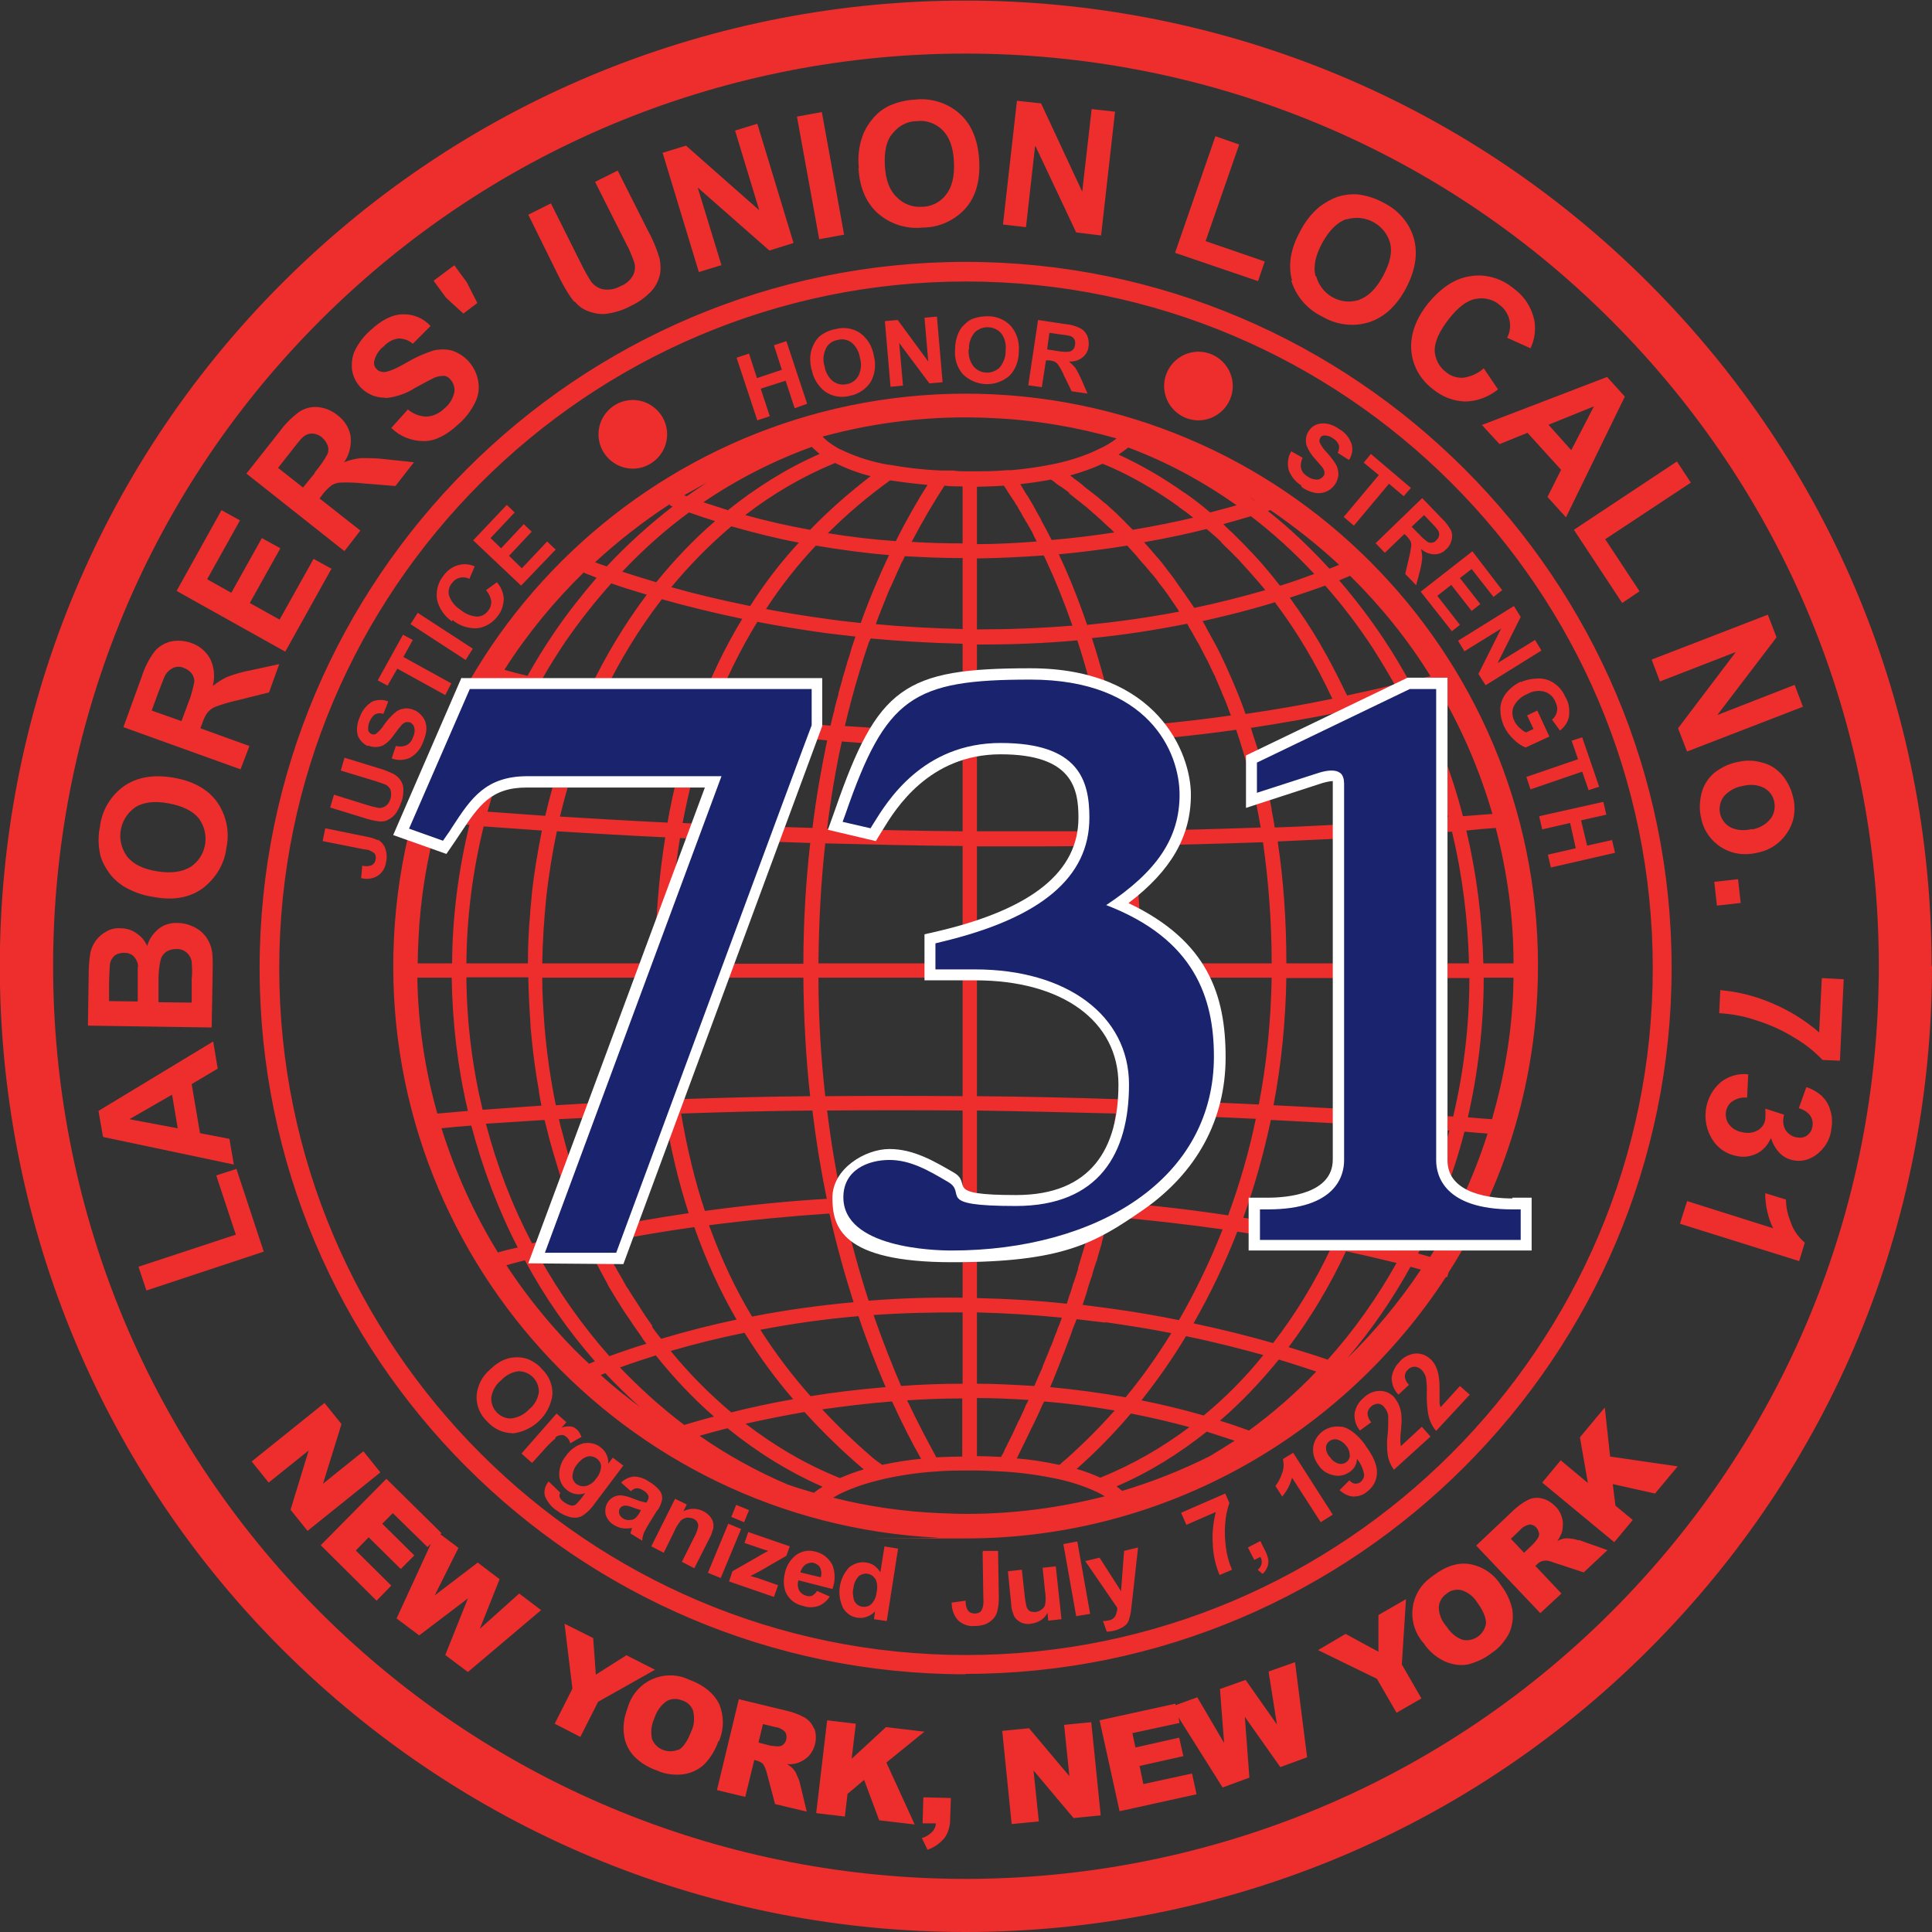 <?xml version="1.0" encoding="UTF-8"?><svg id="Layer_1" xmlns="http://www.w3.org/2000/svg" viewBox="0 0 512 512"><rect x="0" y="0" width="512" height="512" fill="#333333" stroke="none"/><defs><style>.cls-1{fill:#ee2d2d;}.cls-2{fill:#fff;}.cls-3{fill:#1a236e;}</style></defs><path id="seal" class="cls-1" d="M478.3,329.3l-1.5,4.9-31.6-9.9,1.9-6,22.8,7.2c-1.4-2.9-2.1-6-2.1-9.3l5.5,1.7c0,2.1.5,4.1,1.3,6.1.7,2.1,2.1,4,3.8,5.4ZM26.5,226.2c-.5-2.4-.5-4.8,0-7.2.5-4.3,2.9-8.2,6.4-10.7,3.5-2.4,7.9-3.1,13.1-2.2,5.3.9,9.1,3.1,11.5,6.4,2.5,3.5,3.4,8,2.5,12.2-.5,4.3-2.9,8.2-6.4,10.8-3.4,2.4-7.7,3.2-12.9,2.2-2.9-.4-5.6-1.4-8.1-2.9-1.5-1-2.9-2.3-3.9-3.8-1-1.4-1.8-3-2.2-4.7ZM33.5,226.7c0,0,.1.2.2.3,1.6,2,4.2,3.3,7.9,3.9h0c3.7.6,6.6.2,8.8-1.1,4.1-2.6,5.3-8.1,2.7-12.3-.1-.2-.3-.4-.4-.6-1.6-2-4.3-3.3-8-4-3.8-.7-6.7-.3-8.8,1-4.2,2.9-5.3,8.6-2.4,12.8ZM63.8,203.9l-31.1-11.2,4.8-13.2c.8-2.5,1.9-4.8,3.5-6.9,1.1-1.3,2.6-2.2,4.3-2.6,1.8-.4,3.7-.2,5.4.4,2.1.7,3.9,2.2,5,4.2,1.1,2.2,1.3,4.8.7,7.2,1.2-1,2.5-1.8,3.8-2.4,2.1-.8,4.2-1.4,6.4-1.8l7.4-1.6-2.7,7.5-8.4,2.1c-1.9.4-3.9,1-5.8,1.7-.8.3-1.4.8-2,1.4-.7.9-1.2,2-1.5,3l-.5,1.3,13,4.7-2.4,6.3ZM51.5,180.7c0-.8-.2-1.6-.7-2.2-.5-.7-1.3-1.2-2.1-1.5-.9-.4-1.9-.4-2.8,0-.9.4-1.6,1.1-2.1,1.9-.3.5-.8,2-1.8,4.5l-1.8,4.9,7.9,2.8,1.7-4.6c.8-1.9,1.3-3.8,1.7-5.8ZM483.1,290.7c-1.3-1.2-2.8-2.1-4.4-2.6l-2,5.6c1.2.3,2.3,1,3,1.9.6.9.8,1.9.6,2.9-.1,1-.6,1.8-1.4,2.4-.8.6-1.8.7-2.8.5-1.2-.2-2.2-.9-2.9-1.9-.7-1.2-.8-2.7-.4-4.1l-5-1.6c.1,1,.1,2,0,2.9-.2,1.2-.9,2.2-1.9,2.8-1.2.7-2.6.9-3.9.6-1.5-.2-2.8-.9-3.7-2-.8-1-1.1-2.3-.9-3.5.2-1.1.8-2.2,1.8-2.8,1.1-.7,2.5-1.1,3.8-.9l.3-6.2c-2.6-.3-5.3.5-7.3,2.1-4.4,3.8-5.3,10.3-2.2,15.2,1.5,2.4,4,4,6.7,4.4,1.8.4,3.7,0,5.3-.8,1.6-.9,2.8-2.3,3.5-4,1.2,3.4,3.2,5.4,6,5.9,2,.4,4.1-.1,5.8-1.3,2.3-1.6,3.9-4.1,4.2-6.8.3-1.7.3-3.4-.2-5-.4-1.5-1.1-2.8-2.2-3.8ZM455,240l6.3-.7-.7-6.3-6.3.7.7,6.3ZM56.3,272.3l-33-.5.2-13.2c0-2,.1-3.9.4-5.8.4-2.5,2-4.7,4.2-5.9,1.2-.7,2.5-1,3.8-.9,1.5,0,3,.4,4.2,1.3,1.3.8,2.3,2,2.9,3.4.5-1.8,1.6-3.4,3.1-4.6,1.4-1.1,3.2-1.6,5-1.5,1.5,0,3,.4,4.4,1.1,1.4.7,2.5,1.7,3.3,2.9.9,1.3,1.4,2.9,1.5,4.5.1,1.1.1,3.8,0,8l-.2,11.2ZM36.6,256.2c0-1-.5-2-1.1-2.7-.7-.7-1.6-1-2.6-1-.9,0-1.8.2-2.6.8-.7.7-1.1,1.5-1.2,2.5,0,.7-.2,2.6-.2,5.7v3.8s7.6.1,7.6.1v-4.4c0-2.6,0-4.2,0-4.8ZM50.8,254.9c-.3-2-2-3.5-4.1-3.4-.9,0-1.8.2-2.6.7-.7.5-1.3,1.2-1.5,2.1-.5,1.9-.6,3.9-.6,5.9v5.4c0,0,8.8.1,8.8.1v-6.2c.2-1.5.1-3.1,0-4.6ZM456.2,224.6c-2.8-1.8-4.8-4.6-5.4-7.9-.5-2.1-.4-4.3.1-6.4.5-2.1,1.7-4,3.3-5.4,1.9-1.5,4.1-2.6,6.5-3,2.1-.5,4.3-.4,6.3.2,2.1.5,3.9,1.7,5.3,3.3,1.4,1.7,2.4,3.7,2.9,5.9.8,3.2.3,6.7-1.6,9.4-1.8,2.8-4.7,4.7-8,5.3-3.3.8-6.7.3-9.5-1.5ZM464.3,219.8c1.9-.3,3.7-1.3,4.9-2.8,1-1.3,1.3-2.9,1-4.5-.3-1.6-1.3-2.9-2.7-3.7-1.8-.9-3.8-1-5.7-.5h0c-1.9.3-3.7,1.3-5,2.8-1.8,2.5-1.3,5.9,1.1,7.7.2.1.4.3.6.4,1.8.9,3.8,1,5.7.5ZM61.9,308.6l-34.6-7.3-1.2-6.9,30.4-18.4,1.2,7.2-6.9,4.1,2.2,13,7.8,1.5,1.2,7ZM47.1,299l-1.5-8.9-11.3,6.5,12.8,2.4ZM447,199.2l30.8-11.9-2.2-5.8-20.5,8,15.7-20.6-2.3-6-30.8,11.9,2.2,5.8,20.1-7.8-15.3,20.2,2.4,6.2ZM88,150.8l-4.9-2.7-9,16.1-7.9-4.4,8.1-14.5-4.9-2.7-8.1,14.5-6.4-3.6,8.7-15.6-4.9-2.7-11.9,21.4,28.8,16.1,12.2-21.9ZM62.6,309.8l-5.3,1.7,5.2,15.7-25.8,8.5,2.1,6.3,31.1-10.3-7.3-22.1ZM335.2,69.3l-15.7-5.4,8.9-25.6-6.3-2.2-10.7,30.9,22,7.5,1.8-5.3ZM223.7,62.2l-5.9-32.5-6.6,1.2,5.9,32.5,6.6-1.2ZM342.4,74.3c-1.1-4-.4-8.3,2.1-12.9,1.3-2.6,3.1-4.9,5.3-6.7,1.5-1.1,3.1-2,4.8-2.6,1.7-.5,3.4-.7,5.1-.6,2.4.3,4.8,1,6.9,2.2,3.9,1.9,6.9,5.3,8.1,9.5,1.1,4.1.4,8.4-2.1,13.2-2.5,4.7-5.8,7.7-9.8,9-4.2,1.3-8.6.7-12.4-1.5-3.9-1.9-6.9-5.3-8.2-9.5ZM348.8,73.2c1.3,4.8,6.2,7.7,10.9,6.4.2,0,.4-.1.6-.2,2.4-.9,4.5-3,6.3-6.4,1.8-3.4,2.4-6.2,1.8-8.6-1.4-4.9-6.5-7.7-11.4-6.3-.1,0-.2,0-.3,0-2.4.9-4.5,3-6.3,6.3-1.8,3.3-2.4,6.2-1.8,8.7ZM91.2,146l-25.9-20.5,8.7-11c1.5-2.1,3.4-4,5.5-5.5,1.5-.9,3.2-1.3,4.9-1.1,1.8.2,3.5.9,5,2.1,1.8,1.3,3.1,3.3,3.5,5.5.3,2.5-.3,5-1.7,7,1.4-.6,2.9-.9,4.4-1.1,2.2,0,4.4,0,6.5.3l7.6.8-4.9,6.3-8.6-.7c-2-.2-4-.3-6-.2-.8,0-1.6.3-2.3.7-.9.7-1.7,1.5-2.4,2.4l-.8,1.1,10.8,8.5-4.1,5.3ZM83.4,125.2c1.3-1.5,2.5-3.2,3.4-4.9.3-.7.3-1.6,0-2.3-.3-.8-.8-1.5-1.5-2.1-.7-.6-1.7-1-2.7-1-1,0-1.9.5-2.6,1.2-.4.4-1.4,1.6-3.1,3.8l-3.2,4.1,6.6,5.2,3.1-3.8ZM274.4,38.7l10.8,22.9,6.6.8,3.7-32.8-6.2-.7-2.5,21.9-10.9-23.4-6.4-.7-3.7,32.8,6.1.7,2.4-21.4ZM374,92.8c.3,4.1,2.4,7.8,5.7,10.3,2.4,2,5.4,3.2,8.5,3.3,3.2,0,6.3-1.2,8.8-3.2l-3.8-5.6c-1.5,1.4-3.4,2.2-5.4,2.5-1.7.1-3.3-.4-4.6-1.5-1.8-1.3-2.9-3.5-3-5.7,0-2.3,1.2-5.1,3.8-8.4,2.4-3.1,4.8-4.9,7.1-5.3,2.2-.4,4.6.1,6.3,1.6,2.7,2,3.6,5.7,2,8.7l6.2,2.8c1-2.1,1.4-4.5,1.1-6.9-.6-3.6-2.6-6.8-5.5-8.9-3.2-2.7-7.4-4-11.6-3.3-4.1.6-7.8,3.1-11.3,7.4-3.2,4.1-4.6,8.2-4.3,12.3ZM392.8,112.6l33.1-12.7,4.7,5.2-15.6,32-4.9-5.4,3.6-7.2-8.9-9.8-7.4,3-4.8-5.2ZM410.4,112.6l6,6.7,6-11.6-12.1,4.9ZM227.6,44.5c-.3-2.9,0-5.8,1-8.5.6-1.7,1.6-3.3,2.8-4.7,1.1-1.3,2.5-2.4,4.1-3.2,2.2-1,4.6-1.6,7-1.7,4.3-.5,8.7.9,11.9,3.8,3.1,2.8,4.8,7,5.1,12.3.3,5.4-.9,9.6-3.6,12.7-2.9,3.2-7,5.1-11.3,5.1-4.3.5-8.7-.9-12-3.8-3.1-2.8-4.8-6.8-5.1-12ZM234.5,43.9c.2,3.7,1.2,6.5,3.1,8.3,1.7,1.8,4.2,2.8,6.7,2.6,2.5,0,4.9-1.2,6.4-3.2,1.6-2,2.3-4.9,2.1-8.8-.2-3.8-1.2-6.5-3-8.3-1.8-1.8-4.3-2.7-6.8-2.4-2.5,0-4.8,1.2-6.4,3.2-1.7,1.9-2.3,4.8-2.1,8.6ZM482.8,259.2l-.7,14.4c-3.7-3.2-7.9-5.8-12.4-7.7-4.4-1.9-9-3.1-13.8-3.5l-.3,6.1c3.3.2,6.7.8,9.8,1.9,3.6,1.1,7.1,2.7,10.3,4.7,2.7,1.6,5.1,3.5,7.3,5.8l4.6.2,1-21.6-5.9-.3ZM102.3,105.5c2.7-.3,5.4-1.2,7.7-2.7,2.5-1.4,4.1-2.2,4.9-2.6.8-.4,1.8-.6,2.7-.6.7,0,1.4.5,1.8,1,.8.9,1.2,2.2,1,3.4-.4,1.7-1.3,3.2-2.7,4.3-1.2,1.2-2.9,2-4.6,2.1-1.8,0-3.6-.7-5-1.9l-4.4,4.9c2.3,2.3,5.4,3.5,8.7,3.5,2.9,0,6-1.6,9-4.4,1.9-1.6,3.4-3.6,4.5-5.8.9-1.8,1.2-3.8.8-5.8-.3-1.9-1.2-3.6-2.4-5-1.2-1.4-2.8-2.4-4.5-3-1.6-.4-3.3-.4-5,0-2.4.8-4.7,1.8-6.9,3.1-2.9,1.7-4.9,2.5-6,2.6-.8,0-1.6-.2-2.1-.8-.6-.6-.8-1.4-.6-2.2.4-1.6,1.3-2.9,2.6-3.9,1-1.1,2.4-1.8,3.8-2,1.4,0,2.8.5,3.8,1.4l4.7-4.7c-1.9-2.1-4.6-3.2-7.3-3.1-2.8,0-5.7,1.5-8.7,4.3-1.7,1.5-3,3.2-4,5.2-.8,1.6-1,3.5-.8,5.3.7,4.3,4.5,7.4,8.9,7.3ZM191.2,70.3l-6.3-20.6,19,16.7,6.4-2-9.6-31.6-5.9,1.8,6.4,21.1-19.4-17.1-6.2,1.9,9.6,31.6,5.9-1.8ZM152.4,80c.9,1.1,2,1.9,3.3,2.4,1.5.6,3.1.9,4.7.8,2.4-.3,4.8-1,6.9-2.2,2-.9,3.7-2.2,5.2-3.7,1.1-1.2,1.9-2.6,2.3-4.2.4-1.5.3-3.1,0-4.6-.8-2.7-1.9-5.3-3.3-7.8l-7.8-15.5-6,3,8.2,16.3c.9,1.6,1.6,3.4,2.2,5.1.3,1.1.2,2.3-.3,3.3-.7,1.3-1.9,2.4-3.3,2.9-1.4.8-2.9,1.1-4.5.9-1.3-.2-2.5-1-3.3-2-1-1.5-1.9-3.2-2.7-4.8l-8-16-6,3,7.8,15.8c1.2,2.5,2.6,5,4.3,7.2ZM122.8,83.1l3.7-2.8-2.8-5.5-3.3-4.5-5.5,4.1,3.3,4.5,4.6,4.2ZM429.9,159.8l4.6-3.1-9.1-13.8,22.7-15-3.7-5.6-27.3,18.1,12.8,19.4ZM407.4,263.4c-1.3,27.2-9.8,52.4-23.5,73.8l-.4,1.3s-.1,0-.3-.1c-27.2,41.8-74.4,69.3-127.2,69.3s-5,0-7.5-.2c-83.5-4.1-148.2-75.4-144.1-158.9,4.1-83.5,75.4-148.1,158.9-144.1,83.5,4.1,148.2,75.4,144.1,158.9ZM336,135.4c5.8,4.6,11.2,9.7,16.3,15.3.9-.3,1.7-.7,2.6-1-5.7-5.3-11.8-10.1-18.2-14.5-.2,0-.3.1-.6.2ZM368.7,255.3c-.2-11.5-1.4-22.8-3.6-33.6-8.9.5-17.7.9-26.5,1.3,1.5,9.9,2.3,20.6,2.3,32.3h27.8ZM340.9,259.1c-.2,11.5-1.3,22.8-3.4,33.8,10.2.5,19.4,1,27.5,1.6,2.4-11.3,3.7-23.2,3.7-35.3h-27.9ZM364.3,217.9c-1.7-7.6-4-15-6.7-22.1,0,0,0,0,0,0-.9-2.4-1.8-4.7-2.8-7-7.9,1.6-15.6,2.9-23.3,4.1,0,.1,0,.2.1.3.1.4.3.9.4,1.3.4,1.2.8,2.5,1.2,3.7.1.4.2.8.3,1.1.4,1.3.8,2.7,1.1,4.1,0,.3.2.6.2.9.4,1.5.7,2.9,1.1,4.5,0,.2,0,.4.1.7.4,1.6.7,3.2,1,4.9,0,0,0,.2,0,.3.3,1.5.6,3,.8,4.6,8.7-.3,17.5-.8,26.3-1.3ZM312.4,349.9c4.4-7.6,8.3-15.7,11.6-24.1-9.2-1.3-19.3-2.5-30.2-3.4-.3,1-.5,2-.8,2.9,0,0,0,.2,0,.3-.4,1.4-.8,2.7-1.1,4.1,0,.1,0,.3-.1.4-.4,1.3-.8,2.6-1.1,3.8,0,.2-.1.4-.2.5-.4,1.2-.8,2.4-1.1,3.6,0,.2-.1.4-.2.6-.4,1.2-.8,2.3-1.1,3.5,0,.2-.2.5-.2.7-.3,1-.7,2-1,3,2.4.3,4.6.6,6.9.9,6.7.9,13,2,18.9,3.2ZM292.9,350.5c-2.4-.3-5-.6-7.6-.9,0,.2-.1.3-.2.5,0,.3-.2.5-.3.8-.4,1-.8,2-1.1,3-.1.3-.2.5-.3.8-.4,1-.7,1.9-1.1,2.9-.1.3-.2.6-.3.8-.4.9-.7,1.9-1.1,2.8-.1.3-.2.6-.3.8-.4.9-.7,1.8-1.1,2.7-.1.3-.2.5-.3.8-.3.7-.6,1.4-.9,2.1,6.5.6,13.2,1.5,20,2.7,4.4-5.3,8.4-11,12.1-17-5.4-1.1-11.3-2-17.4-2.9ZM325.5,322c3-8.2,5.5-16.7,7.3-25.5-10.2-.5-21.3-.9-33.2-1.3-1.3,8-2.9,15.8-4.7,23.3,4.2.4,8.3.8,12.2,1.2,6.5.7,12.6,1.5,18.5,2.4ZM289.4,169.2c2.3,7.1,4.4,14.9,6.3,23.6,9.9-.7,20.1-1.7,30.5-3.2-.8-2.1-1.5-4.1-2.4-6,0,0,0,0,0-.1-.6-1.4-1.2-2.8-1.8-4.2,0-.2-.2-.4-.3-.6-.6-1.2-1.1-2.4-1.7-3.6-.2-.3-.3-.6-.5-.9-.5-1-1.1-2.1-1.6-3.1-.2-.4-.4-.8-.7-1.2-.5-.9-1-1.8-1.5-2.7-.3-.5-.6-.9-.8-1.4-.1-.2-.2-.4-.3-.5-8.6,1.7-17,3-25.2,3.8ZM312.4,161.9c-.4-.6-.8-1.2-1.2-1.8-.4-.6-.8-1.1-1.1-1.6-.4-.6-.8-1.2-1.2-1.7-.4-.6-.8-1.1-1.3-1.7-.4-.5-.8-1-1.1-1.5-.5-.6-.9-1.2-1.4-1.7-.4-.4-.7-.9-1.1-1.3-.5-.6-1-1.2-1.5-1.7-.3-.4-.7-.8-1-1.2-.5-.6-1-1.2-1.5-1.7-.3-.4-.7-.7-1-1.1,0-.1-.2-.2-.3-.3-5.6.9-11.6,1.7-18.1,2.3,2.6,5.5,5.1,11.7,7.5,18.7,7.9-.8,16-1.9,24.3-3.5ZM296.5,196.7c1.5,7.3,2.7,15.1,3.7,23.5,11.1-.2,22.4-.5,33.9-.9-1.6-9.4-3.8-18-6.5-25.9-10.6,1.5-21,2.5-31.1,3.3ZM333.6,292.7c2.1-10.9,3.2-22.2,3.4-33.6h-34.5c0,11-.8,21.8-2.3,32.3,11.9.4,23.1.8,33.4,1.3ZM337,255.3c0-11.6-.9-22.3-2.3-32.1-11.5.4-22.9.7-34.1.9,1,9.7,1.7,20.1,1.9,31.2h34.5ZM353.1,185.2c-4.3-9.2-9.3-17.7-15.1-25.4,0,0,0-.1-.1-.2-6.5,2-12.9,3.6-19.2,5,.4.7.8,1.3,1.1,2,.3.6.7,1.2,1,1.8.4.7.8,1.5,1.2,2.2.3.6.6,1.1.9,1.7.4.8.8,1.6,1.2,2.5.3.6.5,1.1.8,1.7.4.9.8,1.8,1.2,2.7.2.5.5,1.1.7,1.6.4,1,.8,1.9,1.2,2.9.2.5.4,1,.6,1.5.4,1,.8,2.1,1.2,3.2.1.3.2.6.3.8,7.6-1.1,15.2-2.4,22.9-4ZM339.3,155.2c3-.9,6-2,9-3.1-5.2-5.6-10.8-10.7-16.8-15.3-2,.6-4.4,1.3-7.3,2.1.2.2.5.5.7.7.6.6,1.2,1.2,1.8,1.7.6.6,1.2,1.2,1.8,1.8.9.9,1.9,1.9,2.8,2.9.2.2.5.5.7.7,2.5,2.7,4.9,5.5,7.1,8.4ZM323.7,143.7c-1.2-1.2-2.5-2.3-3.8-3.4,0,0-.1,0-.2-.1-4.7,1.2-10.3,2.4-16.5,3.5,1.2,1.3,2.3,2.6,3.4,3.9,0,0,.1.1.2.2.8.9,1.6,1.9,2.3,2.9.2.3.5.6.7.9.6.8,1.2,1.5,1.7,2.3.3.4.6.9.9,1.3.5.7,1,1.4,1.5,2.1.4.5.7,1.1,1.1,1.6.4.6.9,1.3,1.3,1.9,0,0,.1.2.2.3,6.2-1.3,12.5-2.9,18.8-4.7,0-.1-.2-.2-.3-.4-1-1.2-2-2.4-3-3.5-.3-.3-.5-.6-.8-.9-.9-1-1.9-2.1-2.8-3.1-.3-.3-.6-.7-1-1-.9-1-1.9-1.9-2.8-2.8-.3-.3-.7-.7-1-1ZM316.1,137.1c-1.1-.9-2.3-1.8-3.5-2.6,0,0-.1,0-.2-.2-1.2-.9-2.4-1.7-3.6-2.5,0,0-.2-.1-.3-.2-5.2-3.4-10.6-6.4-16.3-8.7-2.8,1.3-5.7,2.3-8.6,3.1.3.2.7.5,1,.8.4.3.7.5,1.1.8.5.4,1.1.8,1.6,1.3.3.3.6.5,1,.8.6.5,1.2.9,1.8,1.4.3.2.6.5.9.7.6.5,1.2,1.1,1.9,1.6.3.2.5.4.8.7.7.6,1.3,1.2,2,1.8.2.2.4.4.6.6.7.7,1.5,1.4,2.2,2.2.1.1.3.3.4.4.4.4.9.9,1.3,1.3,6-1,11.3-2.1,16-3.2ZM283.4,130.6c-.5-.4-1-.7-1.5-1.1-.4-.3-.8-.6-1.2-.8-.5-.3-.9-.6-1.3-1-.3-.2-.6-.4-.9-.6-2.7.5-5.4.9-8.1,1.2,0,.1.2.3.3.5.1.2.3.5.4.7.3.4.5.9.8,1.3.1.2.2.4.4.6.3.5.6,1,.9,1.5.1.2.2.3.3.5.3.6.7,1.2,1,1.8,0,.1.2.3.2.4.4.7.8,1.4,1.2,2.1,0,0,0,.2.1.3.4.8.9,1.6,1.3,2.4,0,0,0,0,0,0,.5.9.9,1.8,1.4,2.7,5.9-.5,11.4-1.2,16.6-2-.2-.2-.4-.4-.6-.6-.3-.3-.6-.6-1-.9-.5-.5-1.1-1-1.6-1.5-.3-.3-.6-.6-1-.9-.5-.5-1.1-1-1.6-1.4-.3-.3-.7-.6-1-.9-.5-.5-1.1-.9-1.6-1.3-.3-.3-.7-.6-1-.8-.5-.4-1-.8-1.5-1.2-.4-.3-.7-.6-1.1-.8ZM269.8,134.5c-.1-.2-.3-.4-.4-.6-.3-.4-.5-.9-.8-1.3-.2-.2-.3-.5-.5-.7-.2-.4-.5-.7-.7-1.1-.2-.3-.4-.5-.5-.8-.2-.3-.4-.6-.6-.9,0-.1-.2-.3-.3-.4-2.3.2-4.7.2-7.1.3v15.2c5.5,0,10.7-.3,15.8-.7,0,0,0,0,0-.1-.4-.7-.8-1.5-1.1-2.2,0-.1-.1-.3-.2-.4-.4-.7-.7-1.3-1.1-1.9,0-.2-.2-.3-.3-.5-.3-.6-.7-1.2-1-1.7-.1-.2-.2-.4-.3-.6-.3-.5-.6-1-.9-1.5ZM258.9,147.9v18.9c8.1,0,16.6-.3,25.3-1-2.2-6.3-4.5-12-6.8-16.9,0,0,0,0,0,0-.3-.6-.5-1.2-.8-1.7-5.6.4-11.5.7-17.6.8ZM258.9,170.7v23.4c10.6,0,21.6-.2,32.9-.9-1.9-8.7-4-16.5-6.3-23.5-8.7.8-17.1,1.1-25.2,1.1s-.9,0-1.4,0ZM258.9,197.9v22.4c12.1,0,24.6,0,37.4,0-1-8.4-2.2-16.1-3.7-23.3-11,.7-21.7,1-31.8,1s-1.3,0-1.9,0ZM258.9,224.2v31.1h39.7c-.2-11.2-.9-21.5-1.9-31.2-7.8.1-15.5.2-23.1.2s-9.9,0-14.7,0ZM258.9,259.1v31.4c13,.1,25.6.4,37.4.8,1.5-10.4,2.3-21.2,2.3-32.1h-39.7ZM258.9,294.3v22.4c11.5.2,22.2.7,32.1,1.5,1.9-7.4,3.5-15.1,4.7-23.1-11.7-.3-24-.6-36.9-.8ZM258.9,320.6v23.4c8.5.2,16.5.7,23.8,1.5.1-.3.2-.6.3-.9,0-.2.2-.5.2-.7.4-1.1.8-2.2,1.1-3.4,0-.2.1-.3.2-.5.4-1.2.8-2.4,1.2-3.7,0,0,0-.2,0-.3.4-1.3.8-2.6,1.2-4,0,0,0,0,0,0,1-3.3,2-6.7,2.9-10.1-9.8-.8-20.2-1.3-31.1-1.4ZM258.9,347.8v18.9c5,0,10.1.3,15.2.6.1-.2.2-.5.3-.7.2-.4.4-.9.6-1.4.3-.7.6-1.3.9-2,.2-.4.4-.9.5-1.3.3-.7.6-1.5.9-2.2.2-.4.3-.8.5-1.2.3-.8.6-1.6,1-2.4.1-.4.3-.7.4-1.1.3-.9.7-1.7,1-2.6.1-.3.2-.7.4-1,.3-.7.5-1.4.8-2.2-7-.7-14.5-1.2-22.5-1.4ZM258.9,370.5v15.4c2.3,0,4.5.1,6.4.2.1-.2.2-.5.4-.7.2-.4.4-.7.5-1.1.2-.5.5-.9.7-1.4.2-.4.4-.8.6-1.2.2-.5.5-1,.7-1.4.2-.4.4-.9.6-1.3.2-.5.5-1,.7-1.5.2-.5.4-.9.7-1.4.2-.5.5-1,.7-1.5.2-.5.5-1,.7-1.6.2-.5.4-1,.7-1.4,0-.2.2-.4.3-.6-4.6-.3-9.2-.5-13.6-.5ZM269.5,386.5c3.8.3,7.5.9,11.2,1.7.2-.1.4-.2.5-.4,0,0,.2-.1.2-.2.4-.3.7-.6,1.1-.9,4.5-4,8.8-8.3,12.9-12.9-6.3-1.1-12.6-1.9-18.7-2.4,0,0,0,.2-.1.2,0,.2-.2.4-.3.6-.4.9-.8,1.8-1.2,2.7,0,.1-.1.3-.2.4-.5,1-.9,2-1.4,2.9,0,0,0,0,0,0-1.4,2.9-2.7,5.6-4,8.2ZM285.4,389.3c2.1.6,4.2,1.4,6.2,2.3,8.4-3.4,16.3-7.9,23.6-13.4-5.2-1.4-10.3-2.6-15.5-3.6-4.5,5.3-9.3,10.2-14.4,14.7ZM318.9,375.2c5.7-4.7,11.1-10.1,15.9-16.1-5.8-1.6-12.7-3.4-20.5-5-3.6,6-7.6,11.7-11.8,17,5.4,1.1,10.9,2.4,16.4,4ZM337.4,355.9c5.9-7.6,11-16,15.3-25.1-7.2-1.5-15.5-3-24.8-4.4-3.3,8.5-7.2,16.6-11.6,24.3,8,1.7,15.1,3.5,21,5.2ZM354.5,327.2c4-9.1,7.3-18.8,9.7-28.9-8-.5-17.3-1-27.4-1.5-1.9,8.9-4.3,17.5-7.3,25.9,9.4,1.5,17.8,3,25.1,4.6ZM358.3,328c5.3,1.2,9.8,2.3,13.6,3.2,5.2-9.9,9.3-20.5,12.2-31.6-4.5-.3-9.9-.7-16.1-1.1-2.4,10.3-5.7,20.2-9.7,29.5ZM385.1,295.9c2.8-11.8,4.3-24.1,4.3-36.7h-16.8c0,12.2-1.4,24.2-3.7,35.6,6.2.4,11.7.8,16.2,1.1ZM389.3,255.3c-.3-11.9-1.8-23.6-4.5-34.9-5.3.4-10.5.8-15.8,1.1,2.2,10.9,3.4,22.2,3.6,33.8h16.7ZM383.8,216.6c-3-11-7.1-21.6-12.3-31.6-4.3,1.1-8.7,2-12.9,2.9.2.5.4.9.6,1.4.7,1.6,1.3,3.1,1.9,4.7.1.4.3.8.4,1.1.4,1,.8,2.1,1.1,3.1.1.3.2.6.3.9,2.1,6,3.8,12.1,5.3,18.5,5.2-.3,10.4-.7,15.6-1.1ZM369.7,181.6c-1.9-3.4-3.9-6.7-6-10-3.8-5.8-8-11.3-12.5-16.4-3.1,1.1-6.3,2.2-9.4,3.2.7.9,1.3,1.9,2,2.8,0,.1.2.2.2.3,2.8,4,5.4,8.2,7.8,12.6,0,0,0,0,0,0,1.8,3.3,3.5,6.7,5.2,10.2,4.2-.9,8.4-1.8,12.7-2.9ZM331.2,131.8c.4.3.8.5,1.2.8,0,0,0,0,.1,0-.4-.3-.8-.5-1.3-.8ZM296.5,120.5c6.1,2.8,11.9,6.2,17.4,10.1,0,0,.1,0,.2.1,2.3,1.6,4.5,3.3,6.6,5.1,2.6-.7,5-1.3,7-1.9-8.9-6.3-18.5-11.5-28.7-15.3-.8.6-1.7,1.3-2.5,1.8ZM218,115.7c1.2,1.3,2.7,2.3,4.3,3.2l1.3.6c3.7,1.7,7.5,2.9,11.5,3.6h0s.8.1.8.1c4.4.8,9,1.3,13.5,1.5h3.3c1.1.2,2.2.2,3.3.2h1.1c3.3,0,6.7,0,9.8-.3h1.1c0,0,0,0,0,0,3.6-.3,7.1-.8,10.6-1.5h0s0,0,0,0c3.7-.7,7.4-1.8,10.9-3.3l1.9-.9c1.6-.7,3.1-1.6,4.5-2.7-10.5-3-21.5-4.9-32.9-5.4-15.6-.8-30.7,1-45,4.9ZM226.2,345.1c-2.3-7.2-4.5-15-6.4-23.5-10.4.7-21,1.7-31.9,3.1,3.3,9.1,7.1,17.1,11.4,24.2,9.2-1.8,18.2-3,26.9-3.8ZM201.5,352.4c4.2,6.6,8.7,12.4,13.3,17.6,6.1-1,12.8-1.8,19.9-2.4-2.4-5.6-4.9-11.9-7.2-18.8-8.4.7-17.1,1.9-26,3.6ZM219.1,317.7c-1.5-7.3-2.8-15.1-3.8-23.4-11.4.1-23,.4-34.8.8,1.6,9.4,3.7,18,6.3,25.8,11.1-1.5,21.9-2.6,32.3-3.2ZM158.2,187.5c-.4.8-.7,1.7-1.1,2.5-.2.4-.4.9-.6,1.3-.4.9-.7,1.8-1.1,2.7-.2.4-.3.8-.5,1.2-1.2,3.2-2.4,6.4-3.4,9.8,0,.1,0,.3-.1.4-1.1,3.6-2.1,7.3-3,11,8.4.5,18,1.1,28.5,1.6,1.6-9.1,3.8-17.8,6.7-25.9-9.5-1.5-18-3.1-25.4-4.6ZM185,188.3c3.2-8.6,7.1-16.7,11.7-24.3-8.1-1.7-15.3-3.5-21.3-5.2-5.9,7.6-11,16-15.4,25,7.3,1.5,15.7,3,25,4.4ZM214.8,223.4c-12.3-.4-23.9-.8-34.6-1.3-1.7,10.5-2.6,21.6-2.7,33.3h35.4c0-11.4.7-22,1.8-31.9ZM213,259.1h-35.5c0,11.7.9,22.4,2.3,32.2,11.8-.4,23.5-.7,34.9-.8-1.1-9.8-1.7-20.3-1.8-31.4ZM147.6,220.2c-1.2,5.6-2.1,11.3-2.8,17.2,0,0,0,0,0,.1-.6,5.8-1,11.8-1.1,17.8h29.9c.1-11.7,1-22.9,2.7-33.4-10.7-.5-20.3-1.1-28.7-1.6ZM143.7,259.1c0,4.3.3,8.6.6,12.9,0,0,0,0,0,0,.6,7.1,1.6,14.1,3,20.9,9.5-.6,19.1-1,28.5-1.4-1.4-9.9-2.2-20.6-2.3-32.4h-29.9ZM148.2,296.7c0,0,0,.2,0,.2.3,1.3.6,2.6,1,3.9.2.8.4,1.5.6,2.3.2.7.4,1.5.6,2.2.2.8.5,1.7.7,2.5.1.3.2.7.3,1,.6,1.9,1.3,3.9,1.9,5.8.1.3.2.6.3.9,1.3,3.5,2.7,6.9,4.2,10.3,8.4-1.7,16.6-3.1,24.7-4.3-2.6-8-4.7-16.7-6.3-26.2-9.4.4-18.8.8-28.3,1.3ZM215.3,219.5c1-8.3,2.4-16,3.9-23.3-4.7-.4-9.3-.8-13.6-1.3-6.3-.7-12.3-1.5-18-2.3-2.8,8.1-5,16.6-6.7,25.5,10.6.5,22.1,1,34.4,1.3ZM220.1,192.3c.3-1.3.6-2.7,1-4,0,0,0-.1,0-.2.3-1.4.7-2.7,1.1-4.1,0-.1,0-.2,0-.3.4-1.3.7-2.6,1.1-3.9,0-.1,0-.3.1-.4.4-1.3.7-2.5,1.1-3.7,0-.1,0-.3.1-.4.4-1.2.8-2.4,1.1-3.6,0-.1,0-.2.1-.3.3-.9.6-1.8.9-2.7-2.7-.3-5.3-.6-7.7-.9-6.5-.9-12.6-1.9-18.3-3-4.6,7.5-8.5,15.5-11.8,24,9.5,1.4,19.9,2.6,31.1,3.5ZM228.1,165.1c2.4-6.7,5-12.7,7.5-18-6.3-.5-12.8-1.4-19.4-2.5-4.9,5.2-9.3,10.8-13.2,16.8,5.2,1,10.8,1.9,16.7,2.7,2.7.4,5.5.7,8.4,1ZM237.4,143.4c2.9-5.8,5.8-10.8,8.4-14.9-3.3-.3-6.6-.7-9.9-1.2-6,4.3-11.5,9-16.5,14,6.1,1,12.1,1.7,18,2.1ZM230.8,126.2c-3.3-.8-6.4-2-9.5-3.5-8.5,3.5-16.4,8.1-23.8,13.8,5.8,1.6,11.5,2.9,17.2,3.9,4.9-5.1,10.3-9.8,16-14.2ZM193.8,139.5c-5.7,4.8-11,10.2-15.9,16.1,5.9,1.7,13,3.4,20.9,5,3.8-6,8.1-11.6,12.9-16.8-5.9-1.1-11.8-2.6-17.8-4.3ZM189.5,138.1c-2.3-.7-4.6-1.5-6.9-2.3-6.3,4.6-12.2,9.9-17.7,15.7,2.5.8,5.6,1.8,9,2.8,4.8-5.9,10-11.4,15.6-16.2ZM162,154.6c-4.3,4.8-8.4,10-12.2,15.5-2.2,3.3-4.3,6.6-6.2,10,3.6.9,7.7,1.9,12.5,2.9,4.3-9.1,9.5-17.7,15.3-25.4-3.7-1.1-6.9-2.1-9.4-3ZM141.7,183.6c-5.3,10-9.5,20.5-12.5,31.5,4.4.3,9.6.7,15.3,1.1,1.8-7.7,4.1-15.2,6.9-22.4,0,0,0-.2.1-.3.9-2.3,1.9-4.6,2.9-6.9-4.9-1.1-9.1-2.1-12.7-3ZM128.2,218.9c-2.9,11.8-4.5,23.9-4.6,36.4h16.3s0,0,0-.1c0-4.4.2-8.8.6-13.1,0-.1,0-.3,0-.4.1-1.4.3-2.8.4-4.2,0,0,0-.1,0-.2.6-5.9,1.6-11.6,2.7-17.2-5.9-.4-11.1-.8-15.5-1.1ZM123.6,259.1c.1,12,1.6,23.8,4.3,35,5.2-.4,10.4-.7,15.6-1.1-.3-1.3-.5-2.5-.7-3.8,0-.3,0-.5-.1-.8-.7-4-1.3-8.1-1.7-12.2,0,0,0,0,0,0-.1-1.4-.3-2.7-.4-4.1,0-.1,0-.3,0-.4-.3-4.2-.5-8.4-.6-12.7,0,0,0,0,0,0h-16.3ZM128.8,297.9c2.9,11.1,7,21.7,12.2,31.6,4.4-1.1,8.8-2.1,13.1-3-1.5-3.4-2.9-7-4.2-10.5,0-.2-.1-.4-.2-.6-.4-1.1-.8-2.2-1.1-3.3-.1-.3-.2-.7-.3-1-.5-1.6-1-3.3-1.5-5-.2-.8-.5-1.6-.7-2.4-.2-.7-.4-1.5-.6-2.2-.3-1.1-.5-2.1-.8-3.2-.1-.5-.3-1-.4-1.5-5.2.3-10.3.7-15.5,1ZM142.9,333.1c5.3,9.5,11.5,18.3,18.6,26.3,3.3-1.2,6.5-2.3,9.8-3.3-.5-.6-1-1.3-1.4-2-.7-1-1.4-2-2.1-3-.4-.6-.8-1.2-1.2-1.8-.4-.6-.9-1.3-1.3-1.9-.5-.8-1-1.6-1.5-2.4-.3-.4-.5-.8-.8-1.3-.3-.4-.5-.9-.8-1.3-.5-.8-1-1.6-1.4-2.5-.4-.8-.9-1.6-1.3-2.4-.2-.4-.5-.9-.7-1.3-1-2-2.1-4-3-6-4.3.9-8.6,1.9-12.9,2.9ZM172.8,351.6c0,.1.2.2.2.3.7,1,1.5,2,2.2,2.9,6.7-2,13.4-3.7,20-5.1-4.2-7.2-8-15.4-11.2-24.5-8,1.1-16.1,2.5-24.3,4.1.9,2,1.9,3.9,3,5.8,0,.2.2.4.3.5.4.8.9,1.6,1.3,2.3.5.8.9,1.6,1.4,2.5.2.4.4.7.7,1.1.4.6.8,1.3,1.2,1.9.4.6.7,1.1,1.1,1.7.5.8,1.1,1.7,1.6,2.5.2.4.5.7.7,1.1.6.9,1.3,1.8,1.9,2.7ZM177.8,358.1c4.9,6,10.3,11.4,16,16.2,4.7-1.2,10.2-2.4,16.4-3.5-4.5-5.2-8.8-11-12.9-17.6-6.4,1.3-13,2.9-19.5,4.8ZM197.6,377.3c7.8,6,16.2,10.9,25,14.4,2.1-.9,4.2-1.7,6.3-2.3-.2-.2-.4-.3-.6-.5-5-4.3-10.1-9.2-15.1-14.7-5.8,1-11.1,2.1-15.6,3.1ZM230.9,386c.9.8,1.9,1.5,2.9,2.2,3.4-.7,6.8-1.3,10.3-1.6-2.4-4.2-5-9.3-7.7-15.2-6.6.5-12.8,1.3-18.5,2.1,4.3,4.6,8.7,8.8,13,12.5ZM248.3,386.2c2.2-.1,4.5-.2,6.7-.2v-15.4c-5,0-9.9.2-14.6.5,2.8,5.9,5.5,11,7.8,15.2ZM255.1,366.7v-18.9c-7.5,0-15.4.1-23.6.7,2.4,6.9,4.9,13.2,7.3,18.8,5.2-.4,10.7-.6,16.3-.6ZM255.1,343.9v-23.3c-10.1,0-20.5.1-31.3.7,1.9,8.5,4.1,16.3,6.4,23.4,8.6-.7,16.9-.9,24.9-.8ZM255.1,316.7v-22.4c-11.6-.1-23.7-.1-35.9,0,1,8.2,2.3,15.9,3.8,23.2,11.2-.6,21.9-.9,32.1-.8ZM255.1,290.4v-31.3h-38.2c0,11.1.7,21.5,1.8,31.4,12.4-.1,24.6-.1,36.4,0ZM255.1,255.3v-31.1c-12.6-.1-24.8-.4-36.4-.7-1.1,9.9-1.7,20.5-1.8,31.8h38.2ZM255.1,220.3v-22.4c-11.4-.1-22.1-.6-32-1.4-1.6,7.2-2.9,14.9-3.9,23.1,11.4.3,23.4.6,35.9.7ZM255.1,194v-23.4c-8.7-.2-16.8-.7-24.4-1.4,0,.2-.1.3-.2.5,0,.1-.1.3-.2.4-.4,1.2-.8,2.4-1.2,3.6,0,.1,0,.2-.1.3-.4,1.3-.8,2.6-1.2,3.9,0,0,0,0,0,0-1.4,4.6-2.7,9.4-3.9,14.5,9.8.7,20.2,1.2,31.1,1.4ZM255.1,166.8v-18.9c-5,0-10.1-.2-15.3-.5-.3.7-.6,1.3-1,2,0,0,0,0,0,0-.4,1-.9,1.9-1.3,2.9,0,0,0,.2-.1.2-.4.9-.8,1.9-1.3,2.9,0,.1-.1.3-.2.4-.4.9-.8,1.9-1.2,2.9,0,.2-.1.3-.2.5-.4,1-.8,2-1.2,3,0,.2-.1.4-.2.5-.3.9-.7,1.8-1,2.7,7.2.7,14.9,1.1,23,1.3ZM255.1,144.1v-15.2c-1.7,0-3.3,0-4.8-.2-2.6,4-5.6,9-8.7,14.9,4.6.3,9.1.4,13.5.4ZM215.2,118.4c-10.2,3.7-19.8,8.6-28.8,14.7,2.2.7,4.3,1.4,6.5,2.1,7.5-6,15.6-11.1,24.3-14.9-.7-.6-1.4-1.2-2.1-1.9ZM181.4,131.3c.2,0,.4.1.6.2,1.7-1.2,3.5-2.4,5.3-3.6-2,1.1-3.9,2.2-5.9,3.3ZM157.7,149c.8.3,1.8.7,3.1,1.1,5.4-5.8,11.3-11.1,17.5-15.9-.3,0-.5-.2-.8-.3v-.3c-6.9,4.5-13.6,9.7-19.8,15.4ZM133.7,177.5c1.6.5,3.6,1,6.1,1.6,2.1-3.8,4.4-7.5,6.9-11.2,3.5-5.2,7.4-10.1,11.4-14.8-2.1-.8-3.3-1.3-3.3-1.3v-.2c-7.9,7.7-15,16.3-21,25.7ZM116.8,214.1c2.2.2,5.1.4,8.5.7,3-11.2,7.2-22,12.6-32.2-2.6-.7-4.7-1.3-6.3-1.7-6.2,10.3-11.2,21.4-14.8,33.2ZM110.7,255.3h9.1c.1-12.5,1.7-24.8,4.6-36.7-3.5-.3-6.4-.5-8.6-.7-2.7,9.9-4.4,20.3-4.9,31-.1,2.1-.2,4.3-.2,6.4ZM116,295.1c2.7-.2,5.4-.5,8-.7-2.7-11.4-4.1-23.2-4.3-35.3h-9.1c.2,12.3,2,24.4,5.3,36ZM132,331.9c1.7-.5,3.4-.9,5.2-1.3-5.2-10.1-9.3-21-12.3-32.3-2.6.2-5.2.4-7.9.7,3.6,11.5,8.6,22.6,15,33ZM157.7,360.8c-7.1-8.1-13.4-17.1-18.6-26.8-1.6.4-3.2.8-4.9,1.3,4.2,6.4,8.9,12.5,14.1,18.2,2.5,2.8,5.1,5.4,7.8,7.9.5-.2,1.1-.4,1.6-.7ZM169.5,372.8c-3.1-2.8-6.2-5.8-9.1-8.9-.4.2-.8.3-1.2.5,3.3,3,6.8,5.8,10.3,8.4ZM181.4,377.6c2.1-.6,4.7-1.4,7.8-2.2-5.5-4.8-10.6-10.2-15.4-16.2-3.1,1-6.3,2-9.5,3.2,5.3,5.5,10.9,10.6,17,15.2ZM218,394c-8.9-3.9-17.3-9.1-25.2-15.5-2.8.7-5.3,1.4-7.4,2,7.3,5.1,15.1,9.4,23.3,12.9,2.3.8,4.6,1.5,7,2.2.7-.6,1.5-1.1,2.3-1.6ZM292.7,396.5c-.4-.3-.9-.5-1.4-.8l-.6-.3c-3.2-1.5-6.6-2.6-10.1-3.4h0c-4.7-1-9.5-1.7-14.3-2h0c-2.3-.1-5-.3-8-.3h-1.3c-3.2,0-6.4,0-9.4.3h-.1c-4.5.3-9.1,1-13.5,2l-.8.2h0c-3.4.8-6.7,1.9-9.8,3.3h0c-.9.4-1.8.9-2.6,1.4,9.1,2.3,18.6,3.7,28.2,4.1,2.4.1,4.8.2,7.2.2,12.7,0,25-1.7,36.7-4.7ZM327.2,381.8c-2.5-.8-4.9-1.6-7.4-2.4-7.4,5.9-15.3,10.8-23.9,14.5.5.4,1,.8,1.5,1.2,8-2.4,15.8-5.5,23.2-9.2,2.2-1.3,4.4-2.7,6.6-4.1ZM348.9,363.5c-2.7-.9-6-2-10-3.2-4.8,5.9-10,11.4-15.6,16.2,2.6.8,5.2,1.7,7.7,2.6,6.4-4.7,12.4-9.9,17.9-15.7ZM351.8,360.4c7-7.8,13.1-16.4,18.3-25.7-3.8-.9-8.2-2-13.4-3.1-4.3,9.2-9.4,17.7-15.2,25.4,4.2,1.3,7.7,2.4,10.3,3.3ZM376.7,336.5c-.9-.2-1.8-.5-2.9-.8-4.8,8.7-10.4,16.8-16.7,24.2,7.3-7.1,13.8-15,19.5-23.5ZM394.2,300.4c-1.7-.1-3.8-.3-6.1-.5-2.9,11.3-7.1,22.2-12.3,32.3,1.2.3,2.2.6,3.2.9,6.4-10.1,11.5-21,15.2-32.6ZM401.1,259.1h-7.9c0,12.7-1.5,25.2-4.2,37,2.5.2,4.6.4,6.4.5,3.1-10.7,5.1-22,5.6-33.6,0-1.3.1-2.6.1-3.9ZM396.5,219.4c-2.6.2-5.2.4-7.9.7,2.7,11.4,4.2,23.2,4.5,35.2h8c0-12.3-1.7-24.3-4.7-35.8ZM381.2,182.6c-1.9.5-3.9,1-5.8,1.5,5.3,10.2,9.4,21,12.3,32.2,2.6-.2,5.2-.4,7.8-.6-3.4-11.7-8.2-22.8-14.3-33.1ZM379.1,179.2c-6-9.7-13.2-18.6-21.3-26.6-1,.4-1.9.8-2.9,1.2,4.2,4.9,8.2,10.1,11.9,15.7,2.4,3.6,4.6,7.3,6.7,11.1,1.9-.5,3.7-1,5.6-1.4ZM512,256c0,68.4-26.6,132.7-75,181.1-49.9,49.9-115.5,74.9-181.1,74.9s-131.1-25-181.1-74.9c-99.8-99.8-99.8-262.3,0-362.1,99.8-99.8,262.3-99.8,362.1,0,48.4,48.4,75,112.7,75,181.1ZM497.9,256c0-64.6-25.2-125.4-70.9-171.1C379.9,37.7,317.9,14.2,255.9,14.2s-123.9,23.6-171.1,70.8c-94.3,94.3-94.3,247.8,0,342.2,94.3,94.3,247.8,94.3,342.2,0,45.7-45.7,70.9-106.5,70.9-171.1ZM255.9,443.7c-103.2,0-187.1-84-187.1-187.1S152.8,69.4,255.9,69.4s187.1,84,187.1,187.1-84,187.1-187.1,187.1ZM438,256.6c0-100.4-81.7-182-182-182s-182,81.7-182,182,81.7,182,182,182,182-81.7,182-182ZM189,405.2c.1-.6.1-1.2,0-1.7-.1-.6-.5-1.2-.9-1.7-1.8-2-4.7-2.5-7-1.3l.9-1.8-3.1-1.5-6.3,12.6,3.3,1.7,2.8-5.7c.4-1,1-1.9,1.7-2.8.4-.4,1-.7,1.6-.8.6,0,1.2,0,1.8.3.4.2.8.5,1,.9.2.4.3.8.2,1.3-.2,1-.6,1.9-1.1,2.8l-3.2,6.4,3.3,1.7,4-7.9c.4-.7.7-1.5.9-2.3ZM198.8,417.7l2.5-1.3,7.1-4.1.9-2.5-11-3.8-1,2.9,4.7,1.6c.7.2,1.2.4,1.6.5-.5.3-1.4.7-2.5,1.4l-7,4-.9,2.7,11.9,4.1,1.1-3.1-5.4-1.9-1.8-.5ZM282,457.1l1.4,13.6-10.7-12.7-7.1.7,2.5,24.7,7.2-.7-1.4-13.5,10.6,12.6,7.2-.7-2.5-24.7-7.2.7ZM198.5,400.2l-3.4-1.4-1.3,3.2,3.4,1.4,1.3-3.2ZM96.3,384.6l-10.7,8.6,4.9-15.8-4.5-5.6-19.3,15.5,4.5,5.6,10.6-8.5-4.8,15.7,4.5,5.6,19.3-15.5-4.5-5.6ZM174.2,400.2l-2.3,3.7c-.5.8-.9,1.6-1.3,2.4-.2.6-.4,1.3-.4,2l-3.1-1.9c0-.4.2-.8.3-1.1,0-.2.1-.4.1-.4-.8.2-1.6.2-2.5.1-.8-.1-1.5-.4-2.2-.8-1.1-.6-1.9-1.6-2.3-2.8-.4-1.9.4-3.8,2.1-4.7.7-.3,1.4-.5,2.1-.4,1,.1,2,.4,3,.8,1.2.5,2.4.9,3.6,1.1l.2-.3c.3-.5.5-1,.3-1.6-.3-.6-.8-1.1-1.5-1.4-.4-.3-1-.5-1.5-.5-.6,0-1.1.3-1.6.8l-2.6-2.3c.9-.9,2-1.4,3.3-1.6,1.4,0,2.9.5,4,1.3,1.1.6,2.1,1.4,2.9,2.4.5.6.7,1.4.7,2.2-.2,1.1-.6,2.2-1.3,3.1ZM169.9,400.2c-.5-.1-1.3-.4-2.2-.7-.7-.3-1.4-.5-2.1-.5-.5,0-1,.3-1.3.7-.3.4-.3,1-.2,1.4.1.5.5,1,1,1.3.6.4,1.3.5,2,.4.5,0,1-.2,1.4-.6.4-.4.8-.9,1.1-1.5l.3-.6ZM135.8,379.8c-2.6,0-5-1.2-6.7-3.1-1.9-1.8-2.9-4.2-2.8-6.8.2-2.7,1.5-5.2,3.5-6.9,1.2-1.2,2.6-2.2,4.2-2.8,1-.4,2.1-.5,3.2-.5,1,0,2.1.2,3,.6,1.3.6,2.5,1.4,3.4,2.5,1.9,1.8,2.9,4.2,2.8,6.8-.7,5.5-5.2,9.7-10.7,10.3ZM142.8,369c.1-3-2.2-5.5-5.2-5.6,0,0-.1,0-.2,0-1.8.2-3.4,1.1-4.6,2.4h0c-1.4,1.1-2.3,2.7-2.6,4.5-.2,2.9,2,5.4,4.8,5.6.2,0,.3,0,.5,0,1.8-.2,3.5-1.1,4.7-2.4,1.4-1.1,2.3-2.7,2.6-4.5ZM372.6,423.8l-7.3,4.2v9.7c-.1,0-8.7-4.7-8.7-4.7l-7.3,4.3,15.6,7.6,5.2,9,6.6-3.8-5.2-9,1.1-17.3ZM106.4,212.5c.4-1.1.5-2.2.5-3.4,0-.8-.3-1.7-.8-2.4-.5-.7-1.1-1.2-1.8-1.6-1.3-.6-2.7-1.2-4.2-1.6l-8.8-2.7-1,3.4,9.2,2.8c.9.3,1.9.6,2.8,1,.5.3.9.7,1.2,1.3.2.8.2,1.6,0,2.3-.2.8-.6,1.5-1.3,2-.6.4-1.3.6-1.9.5-1-.2-1.9-.4-2.8-.7l-9-2.8-1,3.4,8.8,2.7c1.4.5,2.8.8,4.3,1,.7,0,1.5,0,2.1-.4.8-.3,1.5-.9,2-1.5.8-1,1.3-2.2,1.7-3.4ZM147.2,380.9c.5-.4,1.1-.6,1.7-.6.5,0,.9.2,1.3.6.5.4.8,1,.9,1.6l3-1.7c-.3-.8-.7-1.6-1.4-2.1-.4-.4-.9-.6-1.5-.7-.8,0-1.7,0-2.4.4l1.3-1.5-2.6-2.3-9.3,10.6,2.8,2.5,2.9-3.2c1-1.2,2.1-2.3,3.3-3.3ZM336.2,443.1l2.2,13.9-8.3-11.8-6.8,2.4,1.1,14.3-7.1-12.1-5.8,2.1v-.4c0,0-20.1,4.4-20.1,4.4l5.3,24.1,20.4-4.5-1.2-5.5-12.9,2.8-1-4.8,11.6-2.6-1.1-4.9-11.6,2.6-.8-3.8,12.5-2.7-.3-1.5,11.7,18.6,7.1-2.6-1.2-16.1,9.4,13.3,7.1-2.6-3.2-25.2-6.8,2.4ZM165.1,388.5l-7.6,10.1c-.7,1-1.6,2-2.6,2.7-.6.5-1.3.8-2.1.9-.8,0-1.5,0-2.2-.3-1-.3-2-.8-2.9-1.5-1.5-.9-2.7-2.4-3.3-4-.3-1.2,0-2.4.7-3.4.1-.1.2-.3.3-.4l3.1,3c-.2.3-.3.7-.2,1.1.2.5.6,1,1.1,1.3.6.5,1.3.8,2,1,.4,0,.8,0,1.2-.3.4-.4.8-.8,1.2-1.3l1.3-1.7c-1.6.6-3.4.3-4.7-.7-1.5-1.1-2.3-2.8-2.2-4.6.1-1.7.7-3.3,1.8-4.6,1.1-1.6,2.7-2.8,4.6-3.3,1.6-.3,3.2,0,4.5,1,1.4,1,2.2,2.7,2.1,4.4l1.2-1.6,2.8,2.1ZM159.3,388.7c0-.9-.5-1.7-1.2-2.2-.7-.5-1.6-.7-2.4-.5-1.1.3-2,1.1-2.7,2-.8.9-1.2,2-1.3,3.2,0,.8.4,1.6,1.1,2.1.7.5,1.6.7,2.5.5,1.1-.3,2.1-1,2.7-2,.8-.9,1.2-2,1.3-3.1ZM193,403.8l-5.4,13,3.4,1.4,5.4-13-3.4-1.4ZM361.8,383c2.1,2.8,3.2,5.3,3.1,7.3,0,2-1,3.8-2.6,5-1,.9-2.3,1.3-3.7,1.3-1.4-.1-2.6-.8-3.6-1.7l2.6-2.6c.4.5.9.8,1.5.9.5,0,1.1-.1,1.5-.5.6-.5,1-1.3.9-2-.3-1.5-.9-2.9-1.9-4.1,0,1.4-.7,2.6-1.8,3.4-1.2.9-2.7,1.3-4.2,1-1.7-.3-3.2-1.2-4.1-2.6-1.1-1.4-1.7-3.1-1.5-4.9.5-3.5,3.8-5.9,7.3-5.4.1,0,.3,0,.4,0,1.9.4,4,2,6.1,4.8ZM357.7,385.7c0-.9-.3-1.8-.9-2.5h0c-.6-.8-1.4-1.4-2.4-1.7-.7-.2-1.5,0-2.1.4-.5.4-.9,1-.9,1.7,0,1,.4,1.9,1.1,2.6.5.8,1.3,1.4,2.3,1.7,1.3.3,2.6-.5,2.9-1.8,0-.1,0-.3,0-.4ZM427.3,222.6l-6.7,1.5-1.6-6.7,6.7-1.5-.8-3.4-17,3.8.8,3.5,7.4-1.7,1.5,6.7-7.4,1.7.8,3.4,17-3.9-.8-3.4ZM340,386.8c.3,1.3.2,2.6-.3,3.8-.4,1.2-1,2.3-1.7,3.2l1.8,2.8c1.2-1.4,2.1-3.1,2.6-5l7.6,11.8,3.2-2-10.5-16.4-2.6,1.6ZM335.2,410.8l-1.2-2.4-3.3,1.7,1.7,3.3,1.6-.8c.7,1.1.4,2.6-.7,3.4l1.3,1.1c.6-.5,1-1.2,1.3-1.9.2-.6.3-1.3.2-2-.2-.8-.5-1.7-.9-2.4ZM381.7,372.8c-.1-.4-.2-.8-.2-1.3,0-.5,0-1.5,0-3.1,0-1.2,0-2.3-.2-3.5-.1-1-.4-1.9-.8-2.8-.4-.8-.9-1.5-1.5-2-1.1-1-2.5-1.5-4-1.4-1.6.2-3.2,1-4.2,2.3-1.1,1.1-1.8,2.6-2,4.1,0,1.7.6,3.3,1.8,4.5l2.8-2.6c-.6-.6-1-1.3-1.1-2.1,0-.7.2-1.4.7-1.8.4-.5,1.1-.9,1.8-.9.7,0,1.4.3,1.9.8.6.6,1,1.3,1.2,2.1.2,1.5.3,2.9.2,4.4,0,2.1.1,4.2.6,6.2.4,1.3,1,2.5,1.9,3.5l8.9-9.6-2.6-2.3-5,5.5ZM371.2,383.2c0-.4-.1-.9-.1-1.3,0-.5,0-1.5.2-3.1.1-1.2.2-2.3.1-3.5,0-1-.3-1.9-.6-2.8-.3-.8-.8-1.5-1.3-2.2-1-1.1-2.4-1.7-3.8-1.7-1.7,0-3.2.7-4.4,1.9-1.2,1-2,2.4-2.3,3.9-.2,1.7.3,3.4,1.4,4.7l3-2.2c-.6-.6-.9-1.4-1-2.3.1-1.4,1.3-2.5,2.7-2.6.7,0,1.4.4,1.8,1,.5.6.9,1.4,1,2.2,0,1.5,0,3-.1,4.4-.3,2.1-.3,4.2,0,6.3.3,1.3.8,2.5,1.6,3.6l9.7-8.8-2.3-2.6-5.4,5ZM234.3,409.8l3.7.6-3,19.2-3.4-.5.3-2.1c-.6.7-1.4,1.2-2.3,1.5-.8.3-1.6.3-2.4.2-1.6-.2-3-1.2-3.8-2.6-1.7-3.6-1.1-7.9,1.7-10.8,1.3-1,2.9-1.5,4.5-1.2,1.6.2,2.9,1.2,3.7,2.6l1.1-6.9ZM232,418.5c-.8-1.4-2.6-1.9-3.9-1.1-.2,0-.3.2-.5.3-.8.8-1.3,1.9-1.4,3h0c-.3,1.1-.2,2.2.1,3.3.4,1,1.2,1.7,2.3,1.8.8.1,1.7-.1,2.3-.7.8-.8,1.3-1.9,1.4-3.1.3-1.2.2-2.5-.3-3.6ZM276.3,415.4l.6,5.9c.2,1.3.3,2.6.1,3.8-.1.6-.4,1-.9,1.4-.5.4-1,.6-1.7.7-.5,0-1,0-1.4-.2-.4-.2-.7-.6-.9-1-.3-1.2-.5-2.4-.6-3.6l-.7-6.4-3.7.4.9,8.9c0,1.1.4,2.1.8,3.1.4.7,1.1,1.2,1.8,1.6.8.3,1.7.5,2.6.3.9-.1,1.8-.4,2.6-.9.8-.5,1.4-1.2,1.8-2l.2,2.1,3.5-.4-1.5-14-3.7.4ZM260.4,411.2l.2,12.5c.1,1.1,0,2.1-.5,3.1-.4.6-1.1.8-1.8.8-.8,0-1.5-.3-1.9-1-.4-.7-.5-1.5-.5-2.4l-3.7.5c0,1.7.5,3.4,1.7,4.7,1.2,1.1,2.8,1.7,4.5,1.5,1.4,0,2.8-.3,3.9-1.1,1-.7,1.7-1.6,2-2.8.3-1.2.4-2.5.4-3.7l-.2-12.3h-3.9ZM324.7,403.7c.1-1.8.5-3.6,1.1-5.4l-1.1-2.5-11.7,5.1,1.4,3.2,7.8-3.4c-.7,2.8-1,5.7-.8,8.5.1,2.8.7,5.6,1.8,8.2l3.3-1.4c-.8-1.8-1.3-3.7-1.6-5.7-.3-2.2-.4-4.4-.2-6.7ZM220.5,414.5c.9,2.1.9,4.5.1,6.6l-9-2.3c-.3.9-.2,1.9.2,2.7.4.7,1.1,1.2,1.9,1.4.5.2,1.1.1,1.5,0,.5-.3,1-.7,1.3-1.3l3.4,1.5c-.7,1.1-1.7,2-3,2.5-1.3.4-2.7.5-4,0-2.1-.4-3.8-1.7-4.7-3.7-.6-1.6-.6-3.4-.2-5,.4-2,1.5-3.7,3.1-4.9,1.5-1,3.3-1.3,5-.8,1.8.4,3.4,1.6,4.3,3.2ZM217.4,415.5c-.3-.6-1-1.1-1.7-1.3-.7-.2-1.5,0-2.2.4-.7.5-1.2,1.3-1.4,2.1l5.4,1.3c.3-.8.2-1.8-.2-2.6ZM281.8,409.2l3.4,19.1,3.7-.6-3.4-19.2-3.7.7ZM297.1,421.7l-5.7-8.9-3.8.9,8.5,12.4c0,.7-.2,1.4-.5,2.1-.3.6-1,1.1-1.7,1.2-.5.1-1,.2-1.6.2l1,2.8c.7,0,1.4-.1,2.1-.3.6-.1,1.2-.4,1.8-.7.5-.2.9-.6,1.3-.9.3-.4.6-.8.7-1.3.2-.7.4-1.4.5-2.1l.3-2.6,1.6-14.4-3.7.9-.8,10.5ZM190.4,461.4c-.8,2.3-2.1,4.5-3.8,6.2-1.5,1.4-3.4,2.3-5.5,2.6-2.4.3-4.8,0-7-1-2.3-.8-4.3-2-6-3.7-1.4-1.5-2.4-3.4-2.7-5.5-.4-2.5,0-5,.9-7.3,1.7-6.3,8.1-10,14.4-8.3.7.2,1.4.5,2.1.8,3.8,1.4,6.4,3.6,7.8,6.4,1.3,3.2,1.3,6.7-.1,9.9ZM183.7,453.4c-.5-1.4-1.6-2.4-3-2.8-1.3-.5-2.8-.5-4,.2-1.6,1.1-2.7,2.7-3.3,4.6h0c-.8,1.7-1,3.7-.6,5.5,1.1,2.7,4.2,3.9,6.9,2.8,0,0,.1,0,.2,0,1.2-.7,2.3-2.3,3.3-4.9.8-1.6.9-3.5.5-5.3ZM400.8,426.7c.3,2,0,4.1-.8,6-1.1,2.1-2.6,4-4.6,5.3-1.9,1.5-4.1,2.5-6.4,3.1-2.1.4-4.2,0-6.1-.8-2.3-1.1-4.2-2.7-5.6-4.8-4.3-4.8-4-12.2.8-16.6.6-.5,1.2-1,1.8-1.4,3.3-2.5,6.5-3.5,9.6-3,3.4.6,6.4,2.6,8.2,5.5,1.5,1.9,2.6,4.2,3.1,6.6ZM393.8,430.1c0-1.4-.7-3.2-2.3-5.4-1-1.6-2.4-2.7-4.2-3.3-1.4-.3-2.9,0-4,1-1.2.8-1.9,2.1-2,3.5,0,1.9.8,3.8,2.1,5.2,1,1.6,2.5,2.9,4.3,3.5,2.9.5,5.6-1.4,6.1-4.3,0,0,0-.2,0-.2ZM356.1,137l2.7,2.3,9.3-11.1,3.9,3.3,1.9-2.2-10.6-9-1.9,2.3,4,3.3-9.3,11.1ZM276,102.6l-3.5-.5,2.6-17.3,7.3,1.1c1.4.1,2.7.5,3.9,1.1.8.4,1.4,1.1,1.8,1.9.4.9.5,1.9.4,2.8-.1,1.2-.7,2.3-1.6,3-1,.8-2.3,1.2-3.6,1.1.6.5,1.2,1.1,1.7,1.7.6,1,1.1,2,1.6,3.1l1.6,3.7-4.2-.6-2-4.1c-.4-1-.9-1.9-1.5-2.8-.2-.4-.6-.7-.9-.9-.5-.2-1.1-.4-1.7-.4h-.7c0-.1-1.1,7.1-1.1,7.1ZM277.5,92.6l2.6.4c1,.2,2.1.3,3.2.2.4,0,.8-.3,1.1-.6.3-.4.5-.8.5-1.3.2-1.1-.4-2.1-1.5-2.3-.8-.2-1.7-.3-2.6-.4l-2.7-.4-.6,4.4ZM255.2,99.2c-1.6-1.8-2.3-4.2-2.1-6.6,0-1.5.3-3,.9-4.4.4-.9,1-1.7,1.7-2.3.7-.7,1.4-1.2,2.3-1.5,1.2-.4,2.5-.6,3.8-.6,2.3,0,4.5.9,6.1,2.6,1.6,1.9,2.3,4.3,2.1,6.7,0,2.4-.8,4.8-2.5,6.5-3.6,3.1-8.9,2.9-12.3-.4ZM256.7,92.6h0c-.1,1.6.3,3.2,1.3,4.5,1.7,2,4.7,2.2,6.7.5,0,0,.2-.2.3-.3,1-1.3,1.6-2.9,1.5-4.5.2-1.6-.2-3.2-1.2-4.5-1.8-2-4.9-2.1-6.9-.3,0,0,0,0-.1.1-1,1.2-1.6,2.8-1.5,4.4ZM97.6,197.6c1.2.5,2.6.5,3.8,0,1.3-.7,2.3-1.8,3.1-3,.9-1.2,1.5-2,1.8-2.3.3-.4.7-.7,1.2-.9.4-.1.8,0,1.1,0,.6.3,1.1.8,1.2,1.5.2.9,0,1.8-.4,2.6-.3.9-.9,1.6-1.7,2-.9.4-1.9.4-2.8.2l-1.1,3.3c1.6.6,3.4.5,4.9-.2,1.6-.9,2.8-2.4,3.4-4.1.5-1.2.9-2.4.9-3.7,0-1-.3-2.1-.9-2.9-.6-.8-1.3-1.5-2.3-1.9-.9-.4-1.9-.6-2.8-.4-.9.1-1.7.5-2.4,1.1-1,.9-1.9,1.9-2.7,3-.6,1-1.4,1.9-2.3,2.6-.4.2-.8.2-1.2,0-.4-.2-.7-.5-.8-.9-.1-.8,0-1.7.4-2.5.3-.7.8-1.4,1.4-1.8.7-.3,1.4-.4,2.2-.1l1.3-3.3c-1.4-.6-2.9-.5-4.2,0-1.5.9-2.7,2.3-3.3,4-.5,1.1-.8,2.2-.8,3.4,0,1,.2,1.9.8,2.7.5.7,1.2,1.3,2,1.7ZM344.9,129c1,.8,2.2,1.3,3.5,1.6,2,.4,4.1-.4,5.3-2.1.6-.8.9-1.7,1-2.7,0-.9-.2-1.8-.6-2.6-.7-1.2-1.5-2.2-2.4-3.2-.8-.8-1.5-1.7-2-2.8-.1-.4,0-.8.2-1.2.2-.4.6-.6,1.1-.6.8,0,1.7.3,2.3.8.7.4,1.2,1,1.5,1.7.2.7,0,1.5-.3,2.1l3,1.9c.8-1.2,1.1-2.7.7-4.2-.6-1.7-1.7-3.1-3.3-4-1-.7-2-1.2-3.2-1.4-.9-.2-1.9-.1-2.8.2-.8.3-1.5.9-2,1.6-.8,1.1-1,2.5-.7,3.8.5,1.4,1.3,2.6,2.3,3.7,1,1.1,1.6,1.9,1.9,2.2.3.4.5.8.6,1.3,0,.4,0,.8-.3,1.1-.4.5-1,.9-1.7.9-.9,0-1.8-.3-2.6-.9-.8-.5-1.4-1.2-1.6-2.1-.2-.9,0-1.9.4-2.8l-3-1.7c-.9,1.5-1.1,3.2-.7,4.9.6,1.7,1.8,3.2,3.3,4.1ZM317.6,111.4c5,0,9.1-4.1,9.1-9.1s-4.1-9.1-9.1-9.1-9.1,4.1-9.1,9.1,4.1,9.1,9.1,9.1ZM239.3,102.2l-1-11.3,8,10.7,3.5-.3-1.5-17.4-3.3.3,1,11.6-8.1-11-3.4.3,1.5,17.4,3.3-.3ZM147.1,145.5l-2.1-2-6.7,7.1-3.4-3.3,6-6.4-2.1-2-6,6.4-2.8-2.7,6.4-6.8-2.1-2-8.9,9.4,12.7,12,9.2-9.6ZM119.9,164.3c1.8,1.5,4.1,2.3,6.5,2.2,2.1-.2,4.1-1.4,5.4-3.1,1.1-1.3,1.6-2.9,1.7-4.5,0-1.7-.7-3.3-1.8-4.6l-2.9,2.1c.7.8,1.2,1.8,1.4,2.9,0,.9-.2,1.8-.8,2.5-.7,1-1.8,1.6-3,1.6-1.7-.1-3.2-.8-4.5-1.9-1.4-.9-2.4-2.2-2.9-3.7-.3-1.2,0-2.4.8-3.3.5-.7,1.2-1.2,2.1-1.4.8-.2,1.7-.1,2.5.3l1.4-3.3c-1.1-.5-2.4-.7-3.6-.5-1.9.3-3.6,1.4-4.7,3-1.4,1.7-2,4-1.7,6.2.5,2.4,2,4.5,4,5.9ZM167.7,124.2c5,0,9.1-4.1,9.1-9.1h0c0-5-4.1-9.1-9.1-9.1-5,0-9.1,4.1-9.1,9.1,0,5,4.1,9.1,9.1,9.1ZM204,110.3l-2.4-7.3,6.6-2.1,2.4,7.3,3.3-1.2-5.5-16.6-3.3,1.1,2.1,6.5-6.6,2.2-2.1-6.5-3.3,1.1,5.5,16.6,3.3-1.1ZM105.3,177.2l12.7,7,1.6-3.1-12.7-7,2.5-4.5-2.6-1.4-6.7,12.1,2.6,1.4,2.6-4.5ZM215,97.8c-.3-1.5-.4-3-.1-4.5.2-.9.6-1.9,1.1-2.7.5-.8,1.1-1.5,1.9-2,1.1-.7,2.3-1.2,3.6-1.4,2.2-.6,4.6-.2,6.5,1.1,2,1.5,3.2,3.6,3.6,6.1.6,2.3.3,4.8-.9,6.9-1.3,1.9-3.3,3.2-5.5,3.6-2.2.6-4.6.2-6.5-1.1-1.9-1.4-3.2-3.6-3.6-5.9ZM218.5,96.9h0c.2,1.6,1,3.1,2.2,4.1,1.1.8,2.4,1.1,3.7.8,1.3-.2,2.4-1,3.1-2.2.7-1.5.9-3.2.4-4.7-.2-1.6-1-3.1-2.2-4.1-1.1-.8-2.4-1.1-3.7-.7-1.3.2-2.5,1-3.1,2.2-.7,1.5-.9,3.1-.4,4.7ZM100.2,222.7c-1-.5-2.1-.8-3.2-1l-10.8-2.2-.7,3.4,11.1,2.2c1,0,1.9.5,2.6,1,.4.5.5,1.2.3,1.8-.1.7-.6,1.3-1.3,1.5-.7.2-1.5.2-2.2,0l-.3,3.3c1.5.4,3.1.2,4.4-.6,1.2-.8,2-2.1,2.2-3.6.3-1.2.2-2.5-.2-3.7-.4-1-1.1-1.8-2-2.3ZM125.3,171.9l-14.6-9.5-1.9,3,14.6,9.5,1.9-3ZM425.2,373.1l-6.5,7.8,2.1,12.1-7.2-6-4.9,5.9,19.1,15.8,4.9-5.9-4.6-3.8-.7-5.7,11.2,2.5,6-7.2-17.9-2.6-1.4-12.9ZM244.9,458.9l-10.1-1.2-9.1,8.4,1.1-9.3-7.6-.9-2.9,24.6,7.6.9.7-6,4.4-3.7,4,10.7,9.4,1.1-7.5-16.4,10.1-8.2ZM215.8,458c.9,2.6.3,5.4-1.5,7.4-.8.8-1.8,1.4-2.9,1.8-.9.3-1.9.4-2.8.3.6.4,1.2.8,1.7,1.4.4.5.7,1,.9,1.6.3.6.5,1.1.7,1.7l1.9,7.9-8.4-2-2.2-8.3c-.2-.8-.5-1.5-.9-2.2-.4-.5-1-.8-1.7-1l-.7-.2-2.4,9.8-7.5-1.8,5.8-24.1,12.4,3c1.8.4,3.5,1,5.1,1.9,1.1.7,2,1.7,2.4,2.9ZM208.1,459c-.7-.7-1.6-1.2-2.6-1.3l-3.3-.8-1.2,4.9,3.1.8c.7.1,1.4.2,2.1.2.5,0,1-.1,1.4-.5.9-.8,1.1-2.2.5-3.3ZM166.1,438.6l-8.2,5.2-.7-9.7-7.6-3.8,2.1,17.2-4.7,9.3,6.8,3.5,4.7-9.3,15.1-8.5-7.5-3.8ZM127.1,431.8l5.3-13.3-5.8-4.4-11.4,8.7,6.3-12.6-4.8-3.6.3-.3-14.6-14.4-17.4,17.6,14.8,14.7,3.9-4-9.4-9.3,3.4-3.5,8.5,8.4,3.6-3.6-8.5-8.4,2.8-2.8,9.2,9,.9-.9-9.1,19.8,6,4.5,12.9-9.8-6,15,6,4.5,19.4-16.4-5.8-4.4-10.5,9.4ZM404.5,205.9l1.1,3.3,13.7-4.7,1.7,4.9,2.8-.9-4.5-13.1-2.8.9,1.7,4.9-13.7,4.7ZM384.6,167.4l2.3-1.8-6-7.7,3.7-2.9,5.4,6.9,2.3-1.8-5.4-6.9,3.1-2.4,5.8,7.4,2.3-1.8-7.9-10.3-13.7,10.7,8.2,10.4ZM418.4,408.1l7.6,2.7-6.3,5.9-8.2-2.7c-.7-.3-1.5-.5-2.3-.4-.7.1-1.3.4-1.8.9l-.5.5,6.9,7.3-5.6,5.2-17-17.9,9.3-8.8c1.3-1.3,2.7-2.4,4.4-3.3,1.2-.6,2.5-.7,3.7-.4,1.4.3,2.6,1.1,3.6,2.1.9.9,1.5,2,1.8,3.2.3,1.1.2,2.3,0,3.4-.3.9-.7,1.8-1.3,2.6,1.2-.7,2.5-.9,3.8-.6.6,0,1.2.2,1.8.4ZM407.8,406.2c-.2-1.2-1.2-2.2-2.4-2.2-1,.2-1.9.7-2.6,1.5l-2.4,2.3,3.5,3.7,2.3-2.2c.5-.5.9-1,1.3-1.6.3-.4.4-.9.4-1.4ZM388.1,172.6l9.7-6-6,12,1.9,3,14.8-9.2-1.7-2.8-9.9,6.1,6.1-12.2-1.8-2.9-14.8,9.2,1.7,2.8ZM364.4,144.1l12.5-12.1,5.1,5.3c1,.9,1.8,2,2.5,3.2.4.8.4,1.7.2,2.6-.2.9-.7,1.8-1.4,2.4-.8.9-1.9,1.4-3.1,1.4-1.3,0-2.6-.5-3.6-1.4.2.8.3,1.6.3,2.4-.1,1.1-.3,2.3-.6,3.4l-1,3.8-2.9-3,1-4.3c.3-1,.4-2.1.6-3.1,0-.4,0-.9-.2-1.3-.3-.5-.7-1-1.1-1.4l-.5-.5-5.2,5-2.5-2.6ZM374.1,139.6l1.9,1.9c.7.8,1.5,1.5,2.3,2.1.4.2.8.3,1.2.2.5,0,.9-.3,1.2-.7.4-.3.6-.8.7-1.3,0-.5-.1-1-.4-1.4-.2-.2-.7-.9-1.7-1.9l-1.9-2-3.2,3ZM244.5,483.2h3.5c0,.9-.4,1.6-.9,2.2-.8.8-1.7,1.4-2.8,1.7l1.5,3.1c1.8-.6,3.3-1.7,4.5-3.1,1-1.4,1.5-3.2,1.5-4.9l.2-5.7-7.3-.2-.2,6.8ZM403.1,180.6c-1.5.7-2.8,1.7-3.8,2.9-1,1.2-1.6,2.6-1.7,4.2,0,1.7.3,3.3,1,4.8.6,1.3,1.5,2.5,2.6,3.5.9.9,1.9,1.6,3.1,2.1l6.3-2.9-3.2-6.9-2.7,1.3,1.7,3.6-2,.9c-.7-.3-1.2-.8-1.8-1.3-.5-.5-1-1.1-1.3-1.8-.6-1.2-.7-2.7-.1-3.9.8-1.5,2.1-2.6,3.6-3.2,1.4-.8,3-1,4.5-.6,1.3.4,2.4,1.4,2.9,2.7.4.8.6,1.7.4,2.6-.2.8-.6,1.6-1.3,2.1l2.1,2.9c1.2-.9,2.1-2.2,2.4-3.7.2-1.8,0-3.6-.9-5.1-.6-1.3-1.4-2.5-2.6-3.4-1.2-1-2.8-1.6-4.4-1.6-1.7,0-3.4.3-4.9,1Z"/><path id="numbers-outline" class="cls-2" d="M122.4,179.7h95.5v12.7l-52.7,142.6-25.2-.2,46.8-126.1h-47.2c-9.5,0-12.7,4.8-17.5,12-.5.8-1.1,1.6-1.6,2.4l-2.2,3.2-14.1-5,18.1-41.7ZM299.1,239.3c11.3-8.6,16.5-17.7,16.5-28.7s-8.9-33.5-42.5-33.5-40.5,4.9-51.8,37.5l-1.9,5.3,12.7,3,1.9-3.1c3.3-5.4,12.2-19.9,31.2-19.9s20.6,9.1,20.6,16.8c0,14.2-12.1,24.1-36.9,30l-3.9.9v12.2h13.5c23,0,37.9,10.8,37.9,27.6s-7.1,29.3-27.1,29.3-11.2-2.9-16.6-6c-5.2-3-10.6-6.2-17-6.2s-15.1,5.2-15.1,12.9,2.3,17.1,31.7,17.1,37.8-5,50.7-13.9c14.2-9.9,21.8-23.9,21.8-40.4s-4.7-30.8-25.6-40.8ZM400.8,317.6c-5.2,0-17.2-1-17.2-10.1v-127.9h-10.6l-42.8,20.6v13.9l20.3-6.6c1.4-.4,2.3-.5,2.7-.5,0,.1,0,.3,0,.5v99.8c0,9.1-12.1,10.1-17.2,10.1h-5.1v14h75v-14h-5.1Z"/><path id="numbers" class="cls-3" d="M124.4,182.6h90.7v9.6c-.1,0-51.8,139.8-51.8,139.8h-18.9c0-.1,46.8-126.3,46.8-126.3h-51.4c-11.1,0-15,5.9-19.9,13.4-.5.8-1,1.6-1.6,2.4l-.9,1.3-9-3.2,16.1-37ZM293.1,239.9c13.6-9,19.5-17.9,19.5-29.3s-8.3-30.5-39.5-30.5-38.3,4.6-49,35.5l-.8,2.2,7.4,1.7.8-1.3c3.6-5.8,13-21.3,33.7-21.3s23.5,9.9,23.5,19.8c0,15.8-12.8,26.6-39.2,32.9l-1.6.4v6.9h10.5c24.4,0,40.8,12.3,40.8,30.5s-7.9,32.2-30,32.2-12.6-3.3-18-6.4c-5.1-3-9.9-5.8-15.5-5.8s-12.2,2.6-12.2,9.9c0,13.4,23.9,14.1,28.7,14.1,19.2,0,36.6-4.8,49-13.4,13.4-9.3,20.5-22.5,20.5-38s-5.1-31.2-28.7-40.2ZM400.8,320.5c-18.2,0-20.2-9.1-20.2-13v-124.9h-7l-40.5,19.5v8l16.4-5.3c2.6-.8,4.5-.8,5.6,0,.9.6,1.1,1.9,1.1,2.9v99.8c0,3.9-2,13-20.2,13h-2.1v8.1h69.1v-8.1h-2.1Z"/></svg>
